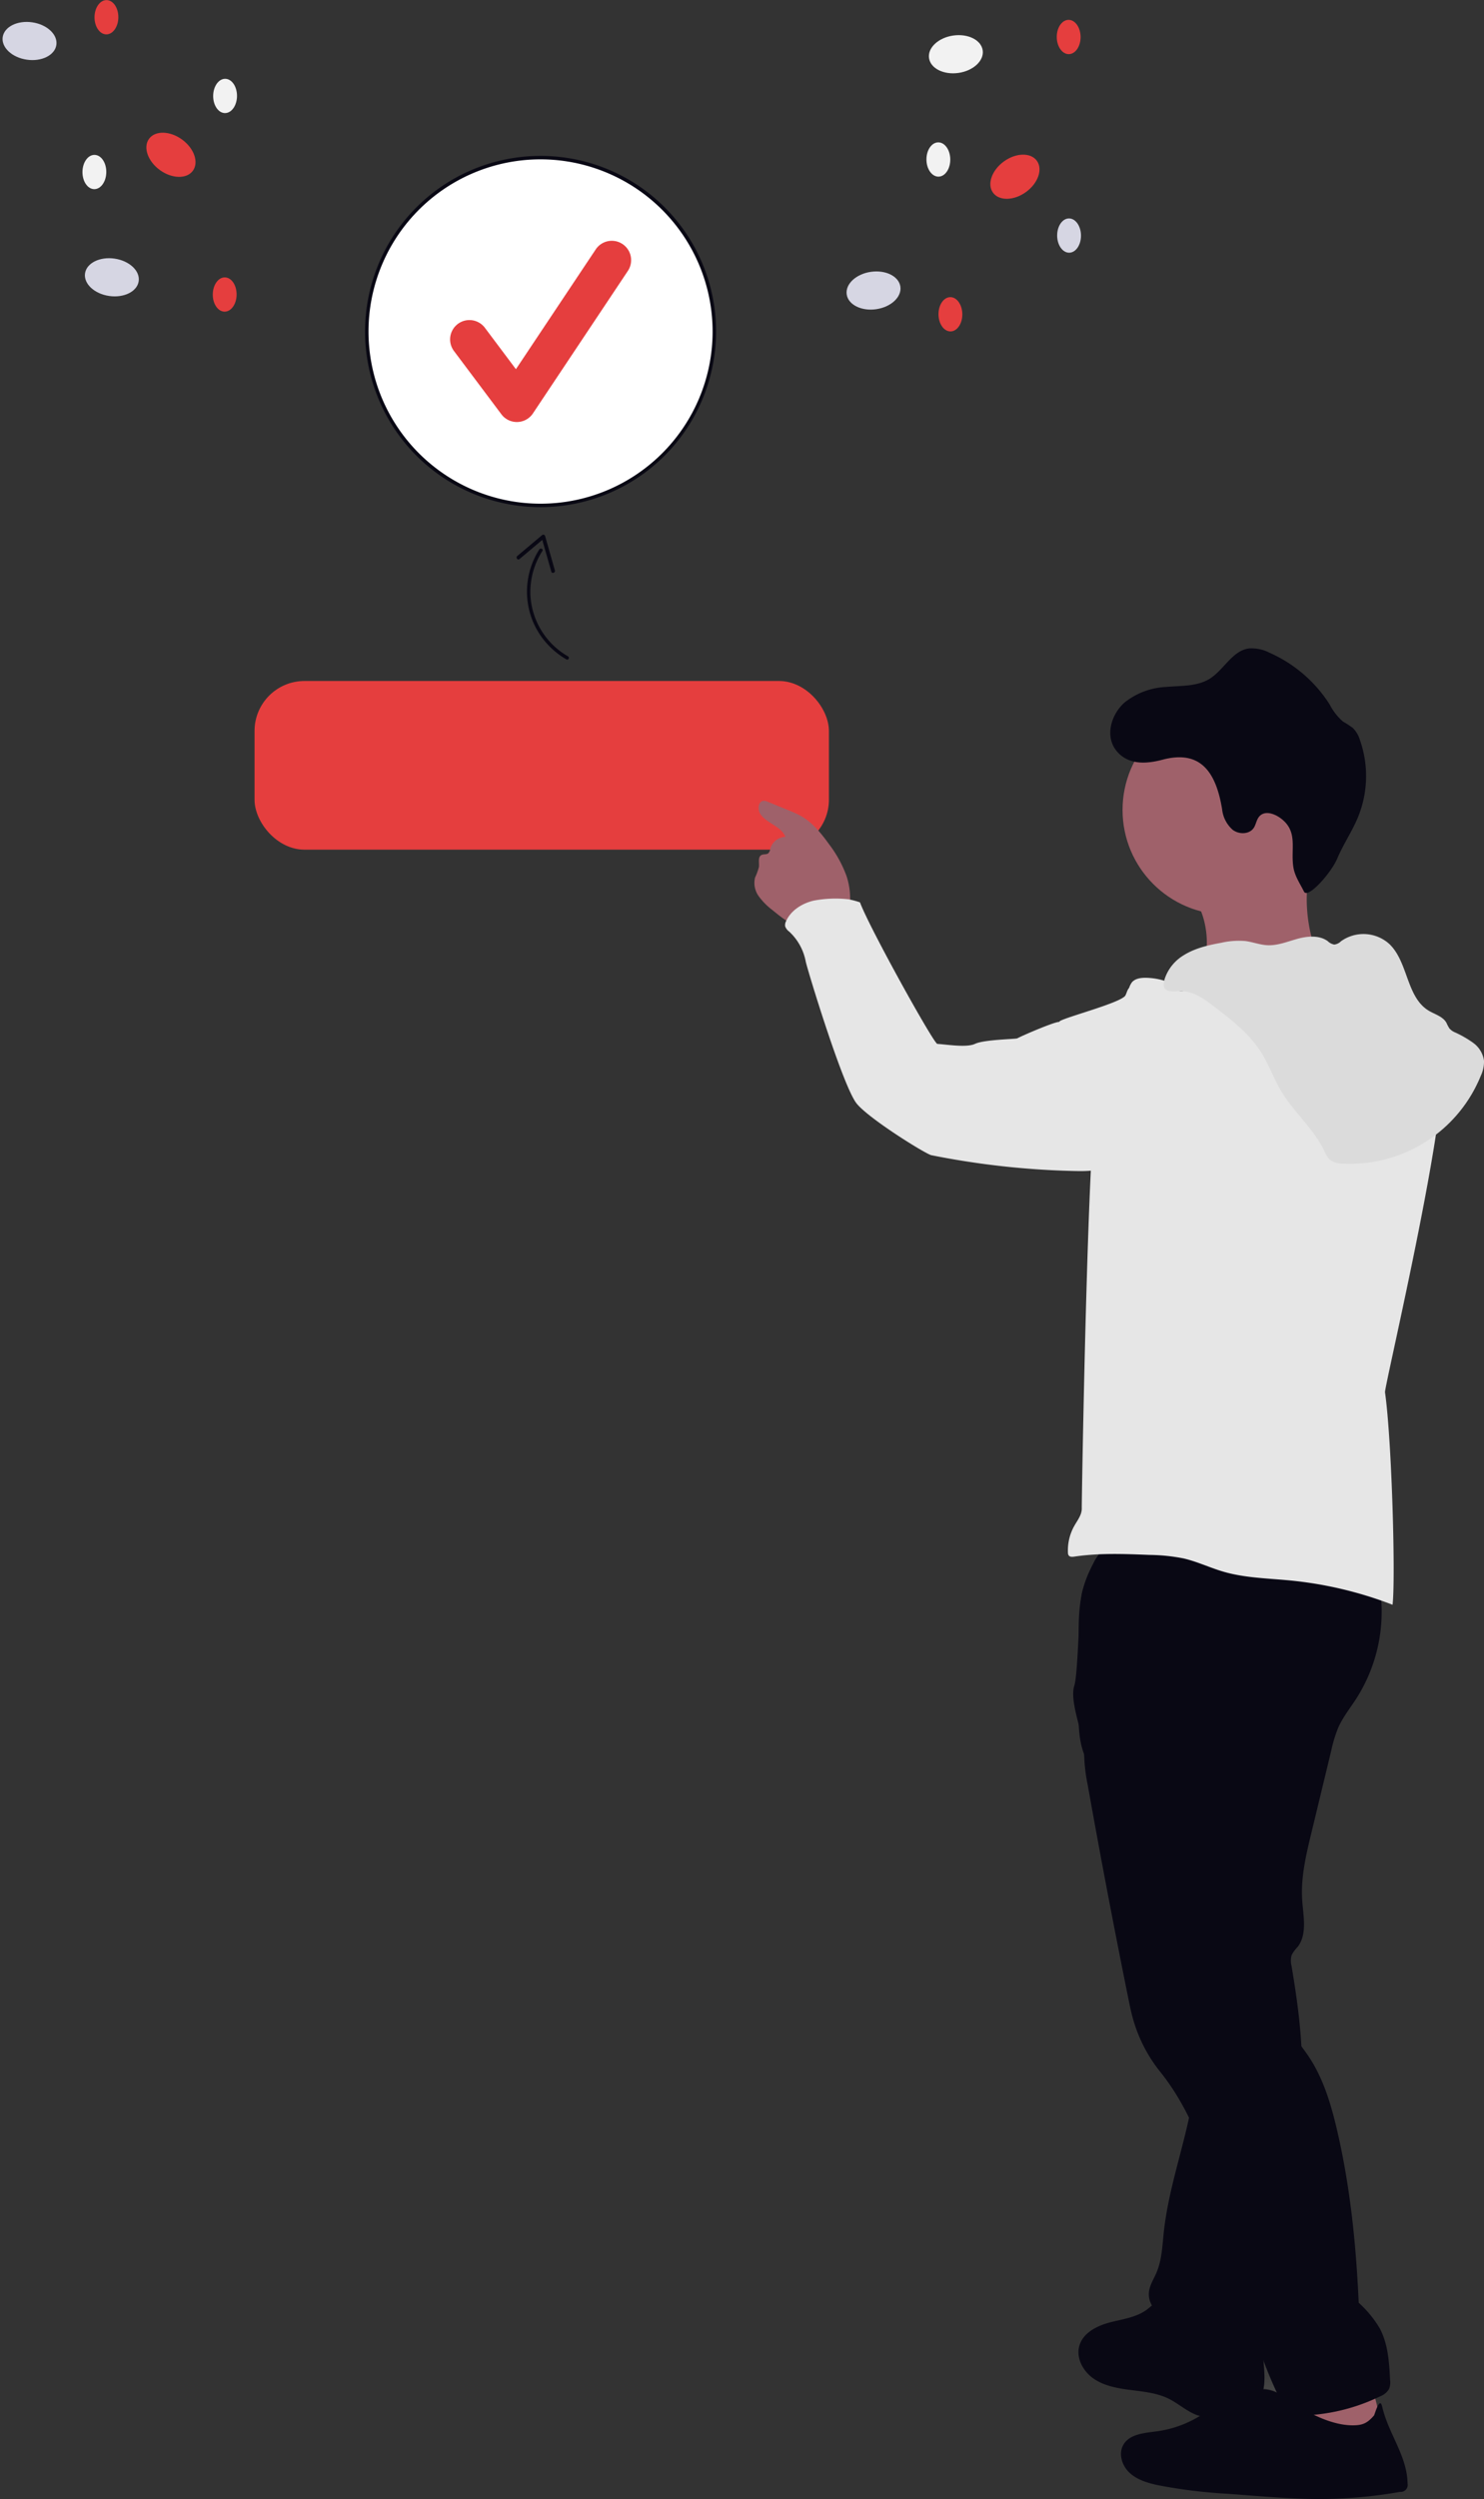 <svg xmlns="http://www.w3.org/2000/svg" xmlns:xlink="http://www.w3.org/1999/xlink" width="475.394" height="800" viewBox="0 0 475.394 800" role="img" artist="Katerina Limpitsouni" source="https://undraw.co/"><rect x="0" y="0" width="475.394" height="800" fill="#333333" stroke="none"/><defs><linearGradient id="a-208" x1="-145.593" y1="1" x2="-145.593" gradientUnits="objectBoundingBox"><stop offset="0" stop-color="gray" stop-opacity="0.251"/><stop offset="0.535" stop-color="gray" stop-opacity="0.122"/><stop offset="1" stop-color="gray" stop-opacity="0.102"/></linearGradient></defs><g transform="translate(-611.314 -166.689)"><rect width="184" height="54" rx="16" transform="translate(692.856 384.689)" fill="#e53e3e"/><g transform="translate(852.985 369.066)"><path d="M280.552,799.556a.546.546,0,0,1,.115.059c-1.4-3.034-2.714-6.1-3.907-9.219-.141-.365-.271-.744-.413-1.109.011.094.011.188.024.3.036.591.083,1.18.13,1.782.071.932.13,1.877.141,2.821.011.3.011.575.011.873a17.269,17.269,0,0,1-.354,3.423h.047c.3.024.567.036.85.083a11.549,11.549,0,0,1,3.218.919.7.7,0,0,1,.13.071Z" transform="translate(-113.267 -236.194)" fill="url(#a-208)"/><path d="M268.977,409.86c-.126,4.929-1.8,9.7-2.058,14.623,14.515.722,28.833-6.321,43.209-4.161-4.022-2.6-6.165-7.285-7.429-11.9a49.34,49.34,0,0,1-1.417-18.28,8.055,8.055,0,0,1,.18-1.011c.533-2.413,1.913-5.823,1.543-7.718-.487-2.51-2.852-2.013-4.983-1.869a186.679,186.679,0,0,0-19.372,2.5c-1.67.288-17.936,4.351-18.18,3.927a76.552,76.552,0,0,1,7.041,14.506,28.281,28.281,0,0,1,1.465,9.38Z" transform="translate(-124.045 -310.108)" fill="#9f616a"/><path d="M393.515,396.975a21.217,21.217,0,0,0,4.432,4.468c1.1.9,2.229,1.824,3.412,2.653a14.632,14.632,0,0,0,7.257,2.952c3.458.23,10.8-1.8,12.944-4.758a8.582,8.582,0,0,0,1.237-4.956,22.8,22.8,0,0,0-1.192-6.933,38.639,38.639,0,0,0-5.6-10.128c-2.5-3.475-5.286-6.9-9-9a34.9,34.9,0,0,0-3.828-1.761c-2.257-.919-4.5-1.85-6.762-2.772a3.266,3.266,0,0,0-1.227-.325c-1.815.018-2.149,2.789-1.119,4.288,2.058,3.015,6.689,3.854,7.989,7.276a5.186,5.186,0,0,0-4.821,3.737,2.643,2.643,0,0,1-.65,1.508c-.6.478-1.526.208-2.2.569-1.2.641-.677,2.428-.8,3.782a17.7,17.7,0,0,1-1.237,3.4,7.23,7.23,0,0,0,1.164,5.994Z" transform="translate(-392.132 -312.451)" fill="#9f616a"/><path d="M277.474,814.478c-1.117-1.117-2.943-.926-4.5-.68a167.069,167.069,0,0,1-25.319,2.048c-1.062-5.184,2.02-10.228,3.013-15.42a13.9,13.9,0,0,1,1-3.9c1.194-2.292,3.888-3.34,6.416-3.873,4.562-.962,11.7-2.66,14.243,1.954C275.384,800.146,276.362,808.322,277.474,814.478Z" transform="translate(-76 -235.788)" fill="#9f616a"/><path d="M284.6,798.167c3.44,2.347,7.709,3.079,11.844,3.611s8.395.93,12.141,2.772c3.232,1.6,5.957,4.215,9.38,5.362a19.537,19.537,0,0,0,9.741.154c3.845-.722,7.944-2.121,10.02-5.444,1.85-2.952,1.652-6.7,1.4-10.174q-.447-5.89-.876-11.8a5.619,5.619,0,0,0-.731-2.852c-2.78-4.053-9.538,1.7-13.162,1.688-5.732-.009-11.888-3.114-16.023-6.915a4.871,4.871,0,0,0-1.246-.939c-1.634-.731-3.268.623-4.721,1.805-.162.136-.325.271-.487.4-3.349,2.654-7.844,3.2-11.979,4.27s-8.575,3.241-9.858,7.321a6.228,6.228,0,0,0-.2.785C279.09,791.966,281.374,795.965,284.6,798.167Z" transform="translate(-175.889 -239.054)" fill="#090814"/><path d="M343.919,579.941a51.679,51.679,0,0,1-7.082,38.131c-1.97,3.051-4.276,5.915-5.757,9.231a41.954,41.954,0,0,0-2.247,7.316l-6.38,26.408c-1.724,7.125-3.457,14.4-2.94,21.713.361,5.1,1.646,10.83-1.494,14.86a10.947,10.947,0,0,0-1.9,2.6,6.592,6.592,0,0,0-.031,3.432c3.228,19.173,5.622,39.217-.209,57.765-5.286,16.812-5.586,35.439-10.08,52.479-.556,2.11-1.193,4.335-2.791,5.82a9.15,9.15,0,0,1-4.184,1.988c-6.622,1.576-13.614-.27-19.789-3.131-4.34-2.011-9.012-5.538-8.641-10.307.177-2.268,1.5-4.252,2.4-6.347,1.764-4.1,1.905-8.679,2.382-13.117,1.2-11.147,4.63-21.9,7.227-32.8s4.36-22.294,2.164-33.283a291.146,291.146,0,0,0-21.413-65.871,7.944,7.944,0,0,0-1.962-2.95,20.289,20.289,0,0,1-2.776-1.9,8.375,8.375,0,0,1-1.27-3.453c-.965-3.479-3.835-6.045-5.757-9.1-4.855-7.713-3.317-17.6-3.137-26.714.175-8.861-1.1-17.805.352-26.546s6.462-17.681,14.891-20.421c4.176-1.357,8.69-1.049,13.059-.617C299.7,567.42,322.2,571.625,343.919,579.941Z" transform="translate(-144.018 -276.683)" fill="#090814"/><path d="M249.044,634.869a55.349,55.349,0,0,0,1.164,10.246q6.121,34.325,13.044,68.506c.406,1.977.8,3.954,1.336,5.894a47.807,47.807,0,0,0,8.837,17.386c19.237,23.975,20.9,58.794,31.334,87.707.7,1.954,1.408,3.918,2.157,5.849a146.119,146.119,0,0,0,6.435,14.365,4.106,4.106,0,0,0,1.327,1.715,3.936,3.936,0,0,0,2.094.407,61.138,61.138,0,0,0,27.108-6.165,5.615,5.615,0,0,0,2.88-2.393,5.785,5.785,0,0,0,.307-2.758c-.288-5.732-.641-11.672-3.376-16.709a35.654,35.654,0,0,0-6.68-8.1c-.812-17.991-2.591-36.018-6.55-53.584-2.031-8.982-4.54-18.063-9.758-25.654-3.845-5.606-9.361-11.139-8.684-17.9.3-2.969,1.543-6.665-.876-8.413-1.056-.768-2.618-.866-3.333-1.954a3.716,3.716,0,0,1-.47-1.679,41.454,41.454,0,0,1,.857-13.875,73.175,73.175,0,0,0,2.069-9.045c.307-3.088-.217-6.427-2.275-8.734-.126-6.175.045-12.584-.082-18.749a34.77,34.77,0,0,1,.866-10.471c.469-1.616,1.183-3.159,1.543-4.812,1.291-5.931-1.932-13.035,1.9-17.738,1.6-1.954,4.062-2.925,6.156-4.334,4.18-2.789,6.924-7.355,8.45-12.15a67.06,67.06,0,0,0,2.393-14.876,15.313,15.313,0,0,0,.036-3.218,5.888,5.888,0,0,0-.433-1.609c-1.192-2.681-4.4-3.719-7.249-4.4a234.741,234.741,0,0,0-55.354-6.472c-6.9-4.694-10.778-3.016-13.7,1.954a51.407,51.407,0,0,0-3.9,9.523c-1.336,4.035-1.417,26.621-2.717,30.674C244.224,618.576,249.107,629.336,249.044,634.869Z" transform="translate(-143.425 -276.031)" fill="#090814"/><ellipse cx="33.521" cy="33.521" rx="33.521" ry="33.521" transform="translate(117.936 23.389)" fill="#9f616a"/><path d="M262.812,416.875c1.462,1.69,3.422,3.554,5.59,3.01a7.638,7.638,0,0,0,2.175-1.164c3.865-2.49,8.607-3.075,13.154-3.76a194.075,194.075,0,0,0,27.087-6.091,27.629,27.629,0,0,1,8.012-1.63c5.682.03,10.716,3.806,14.277,8.234s6.083,9.608,9.576,14.089c2.489,3.192,5.454,6.006,7.778,9.319,5.869,8.366-17.9,107.859-17.583,109.536,2.226,15.831,3.4,59.9,2.413,68.02a124.417,124.417,0,0,0-32.665-7.76c-7.2-.707-14.542-.8-21.49-2.818-4.34-1.264-8.457-3.263-12.863-4.269a59.3,59.3,0,0,0-10.846-1.108c-8.033-.324-16.122-.645-24.073.539-.644.1-1.428.147-1.813-.377a1.7,1.7,0,0,1-.241-.948,16.029,16.029,0,0,1,2.057-8.532c1.014-1.789,2.423-3.539,2.383-5.594-.074-.958,2-126.23,4.973-131.572,3.461-6.216,6.971-12.561,8.368-19.536.919-4.617.893-9.373,1.555-14.036a6.13,6.13,0,0,1,1.185-3.277c1.135-1.287,3.057-1.471,4.771-1.417a21.122,21.122,0,0,1,6.218,1.149Z" transform="translate(-130.864 -305.09)" fill="#e6e6e6"/><path d="M419.411,471.808c-2.04,2.544-4.167,5.16-7.061,6.665-3.333,1.724-7.253,1.767-11,1.688a262.943,262.943,0,0,1-45.981-5.056c-1.724-.3-20.226-11.787-24.018-16.62-4.512-5.836-15.859-43.289-16.259-45.423a17.377,17.377,0,0,0-5.32-9.568,3.489,3.489,0,0,1-1.264-1.681,2.71,2.71,0,0,1,.3-1.639c1.543-3.438,5.073-5.655,8.734-6.55a37.481,37.481,0,0,1,11.252-.447,26.277,26.277,0,0,1,3.685.979c2.974,8.057,23.7,45.363,24.779,45.307,2.963.183,9.359,1.264,12.044,0,3.05-1.43,13.049-1.487,13.582-1.779,1.209-.7,12.08-5.414,13.5-5.262-.893-.8,19.694-5.976,21.113-8.447.5-.876.6-2.069,1.457-2.6a2.812,2.812,0,0,1,1.87-.217,18.282,18.282,0,0,1,5.656,1.717c2.9,11.354,1.379,23.145-.832,34.654a30.568,30.568,0,0,1-6.231,14.284Z" transform="translate(-298.658 -307.667)" fill="#e6e6e6"/><path d="M226.593,409.3c3.6-2.239,7.829-3.188,12-3.949a25.281,25.281,0,0,1,7.633-.549c2.359.294,4.624,1.206,7,1.338,3.333.186,6.527-1.166,9.747-2.047s6.938-1.218,9.653.73a4.167,4.167,0,0,0,2.1,1.116,3.677,3.677,0,0,0,2.171-1.064,12.367,12.367,0,0,1,15.414.812c6.146,5.763,5.451,17.023,12.654,21.394,1.986,1.2,4.523,1.839,5.683,3.854a14.235,14.235,0,0,0,.98,1.854,5.02,5.02,0,0,0,1.732,1.234,33.645,33.645,0,0,1,5.937,3.413,8.49,8.49,0,0,1,3.417,5.728,10.791,10.791,0,0,1-1.049,4.817,45.2,45.2,0,0,1-43.929,28.086,6.953,6.953,0,0,1-4.6-1.436,8.684,8.684,0,0,1-1.609-2.657c-3.386-7.1-9.746-12.341-13.785-19.091-2.406-4.022-3.952-8.522-6.457-12.485-3.8-6.007-9.574-10.444-15.228-14.75-3.188-2.428-6.738-4.976-10.743-4.806-3.569.152-6.167.345-4.858-4.035A14.02,14.02,0,0,1,226.6,409.3Z" transform="translate(-88.985 -305.932)" fill="#e6e6e6"/><path d="M226.593,409.3c3.6-2.239,7.829-3.188,12-3.949a25.281,25.281,0,0,1,7.633-.549c2.359.294,4.624,1.206,7,1.338,3.333.186,6.527-1.166,9.747-2.047s6.938-1.218,9.653.73a4.167,4.167,0,0,0,2.1,1.116,3.677,3.677,0,0,0,2.171-1.064,12.367,12.367,0,0,1,15.414.812c6.146,5.763,5.451,17.023,12.654,21.394,1.986,1.2,4.523,1.839,5.683,3.854a14.235,14.235,0,0,0,.98,1.854,5.02,5.02,0,0,0,1.732,1.234,33.645,33.645,0,0,1,5.937,3.413,8.49,8.49,0,0,1,3.417,5.728,10.791,10.791,0,0,1-1.049,4.817,45.2,45.2,0,0,1-43.929,28.086,6.953,6.953,0,0,1-4.6-1.436,8.684,8.684,0,0,1-1.609-2.657c-3.386-7.1-9.746-12.341-13.785-19.091-2.406-4.022-3.952-8.522-6.457-12.485-3.8-6.007-9.574-10.444-15.228-14.75-3.188-2.428-6.738-4.976-10.743-4.806-3.569.152-6.167.345-4.858-4.035A14.02,14.02,0,0,1,226.6,409.3Z" transform="translate(-88.985 -305.932)" opacity="0.05"/><path d="M243.543,823.971c2.428,2.266,5.768,3.259,9.008,3.962a162.394,162.394,0,0,0,22.423,2.771c2.437.18,4.884.37,7.321.56,7.149.541,14.309,1.093,21.49,1.119a148.175,148.175,0,0,0,26.422-2.284,2.242,2.242,0,0,0,2.413-2.681c-.155-8.93-6.122-15.867-8.127-24.571-.831-3.575-2.363,2.49-2.651,2.823-1.778,2.023-3.124,2.952-5.823,3.1-7.375.407-15.635-4.081-21.49-8.071a27.509,27.509,0,0,0-3.981-2.464,11.715,11.715,0,0,0-3.218-.919,19.457,19.457,0,0,0-10.968,2.22c-4.4,2.184-8.274,5.327-12.628,7.574a35.5,35.5,0,0,1-11.319,3.584c-3.99.55-8.757.813-10.8,4.269a.033.033,0,0,0-.009.028C239.905,817.85,241.124,821.713,243.543,823.971Z" transform="translate(-123.38 -234.761)" fill="#090814"/><path d="M266.1,372.864a6.2,6.2,0,0,1-2.316.862,7.47,7.47,0,0,1-6.188-.926Z" transform="translate(-76.631 -311.3)" opacity="0.1"/><path d="M79.959,53.384a22.953,22.953,0,0,1-12.578,6.6c-4.663,1-9.78,1.315-13.511,4.239C49.63,67.6,47.765,74.018,42.563,75.445a12.4,12.4,0,0,1-6.77-.537A43.812,43.812,0,0,1,14.6,60.776,18.149,18.149,0,0,0,9.718,55.9a35.3,35.3,0,0,1-3.364-1.64,9.157,9.157,0,0,1-2.742-3.575A34.752,34.752,0,0,1,1.181,26.274c1.3-4.82,3.646-9.285,5.031-14.135S14-1.931,15.5.359s3.421,4.424,4.241,7.068c1.6,5.2.155,10.43,4.222,14.041,2.516,2.233,7.066,3.731,8.776.848.678-1.117.635-2.528,1.216-3.689,1.149-2.262,4.452-2.713,6.642-1.414a10.19,10.19,0,0,1,4.155,6.162c3.292,11.137,8.9,18.147,20.818,13.383,4.438-1.781,9.667-2.982,13.935.07C85.132,40.849,83.987,48.806,79.959,53.384Z" transform="translate(191.393 85.283) rotate(-173)" fill="#090814"/></g><g transform="translate(728.254 216.59)"><circle cx="55.671" cy="55.671" r="55.671" transform="translate(0.556 0.556)" fill="#fff"/><path d="M392.9,300.289a56.227,56.227,0,1,1,56.227-56.227A56.29,56.29,0,0,1,392.9,300.289Zm0-111.342a55.115,55.115,0,1,0,55.115,55.115A55.178,55.178,0,0,0,392.9,188.947Z" transform="translate(-336.673 -187.836)" fill="#090814"/><path d="M431.613,319.344a6.191,6.191,0,0,1-4.954-2.478l-15.188-20.251a6.192,6.192,0,0,1,9.908-7.431l9.936,13.248,25.521-38.28a6.193,6.193,0,1,1,10.305,6.87l-30.376,45.564a6.2,6.2,0,0,1-4.981,2.756Z" transform="translate(-382.981 -234.144)" fill="#e53e3e"/></g><g transform="translate(772.935 335.912)"><path d="M.007,21.257A25.421,25.421,0,0,1,7.2,7.138,25.072,25.072,0,0,1,29.764.513c.686.143.6,1.242-.1,1.1a24.294,24.294,0,0,0-14.6,1.5A23.975,23.975,0,0,0,1.1,21.354C1,22.052-.1,21.96.007,21.257Z" transform="translate(0 34.262) rotate(-69)" fill="#090814"/><path d="M1.236.088l9.025,5.2a.61.61,0,0,1,.045.964L1.014,12.977c-.629.455-1.414-.471-.78-.93L9.527,5.32l.045.964L.546,1.087C-.131.7.563-.3,1.236.088Z" transform="translate(3.591 9.887) rotate(-70)" fill="#090814"/></g><g transform="translate(881.682 173.016)"><ellipse cx="6.041" cy="8.684" rx="6.041" ry="8.684" transform="matrix(-0.144, -0.99, 0.99, -0.144, 1.74, 93.907)" fill="#d6d6e3"/><ellipse cx="6.041" cy="8.684" rx="6.041" ry="8.684" transform="matrix(-0.588, -0.809, 0.809, -0.588, 51.29, 60.242)" fill="#e53e3e"/><ellipse cx="5.488" cy="3.818" rx="5.488" ry="3.818" transform="translate(68.204 11.034) rotate(-90.433)" fill="#e53e3e"/><ellipse cx="5.488" cy="3.818" rx="5.488" ry="3.818" transform="translate(68.329 74.603) rotate(-90.433)" fill="#d6d6e3"/><ellipse cx="5.488" cy="3.818" rx="5.488" ry="3.818" transform="translate(30.317 99.802) rotate(-90.433)" fill="#e53e3e"/><ellipse cx="6.041" cy="8.684" rx="6.041" ry="8.684" transform="matrix(-0.144, -0.99, 0.99, -0.144, 28.114, 18.262)" fill="#f2f2f2"/><ellipse cx="5.488" cy="3.818" rx="5.488" ry="3.818" transform="translate(26.458 50.251) rotate(-90.433)" fill="#f2f2f2"/></g><g transform="translate(611.314 166.689)"><ellipse cx="6.041" cy="8.684" rx="6.041" ry="8.684" transform="matrix(-0.144, 0.99, -0.99, -0.144, 18.927, 8.396)" fill="#d6d6e3"/><ellipse cx="6.041" cy="8.684" rx="6.041" ry="8.684" transform="matrix(-0.588, 0.809, -0.809, -0.588, 65.341, 49.769)" fill="#e53e3e"/><ellipse cx="5.488" cy="3.818" rx="5.488" ry="3.818" transform="translate(75.84 88.826) rotate(90.433)" fill="#e53e3e"/><ellipse cx="5.488" cy="3.818" rx="5.488" ry="3.818" transform="translate(75.964 25.257) rotate(90.433)" fill="#f2f2f2"/><ellipse cx="5.488" cy="3.818" rx="5.488" ry="3.818" transform="translate(37.953 0.058) rotate(90.433)" fill="#e53e3e"/><ellipse cx="6.041" cy="8.684" rx="6.041" ry="8.684" transform="matrix(-0.144, 0.99, -0.99, -0.144, 45.301, 84.04)" fill="#d6d6e3"/><ellipse cx="5.488" cy="3.818" rx="5.488" ry="3.818" transform="translate(34.093 49.609) rotate(90.433)" fill="#f2f2f2"/></g></g></svg>